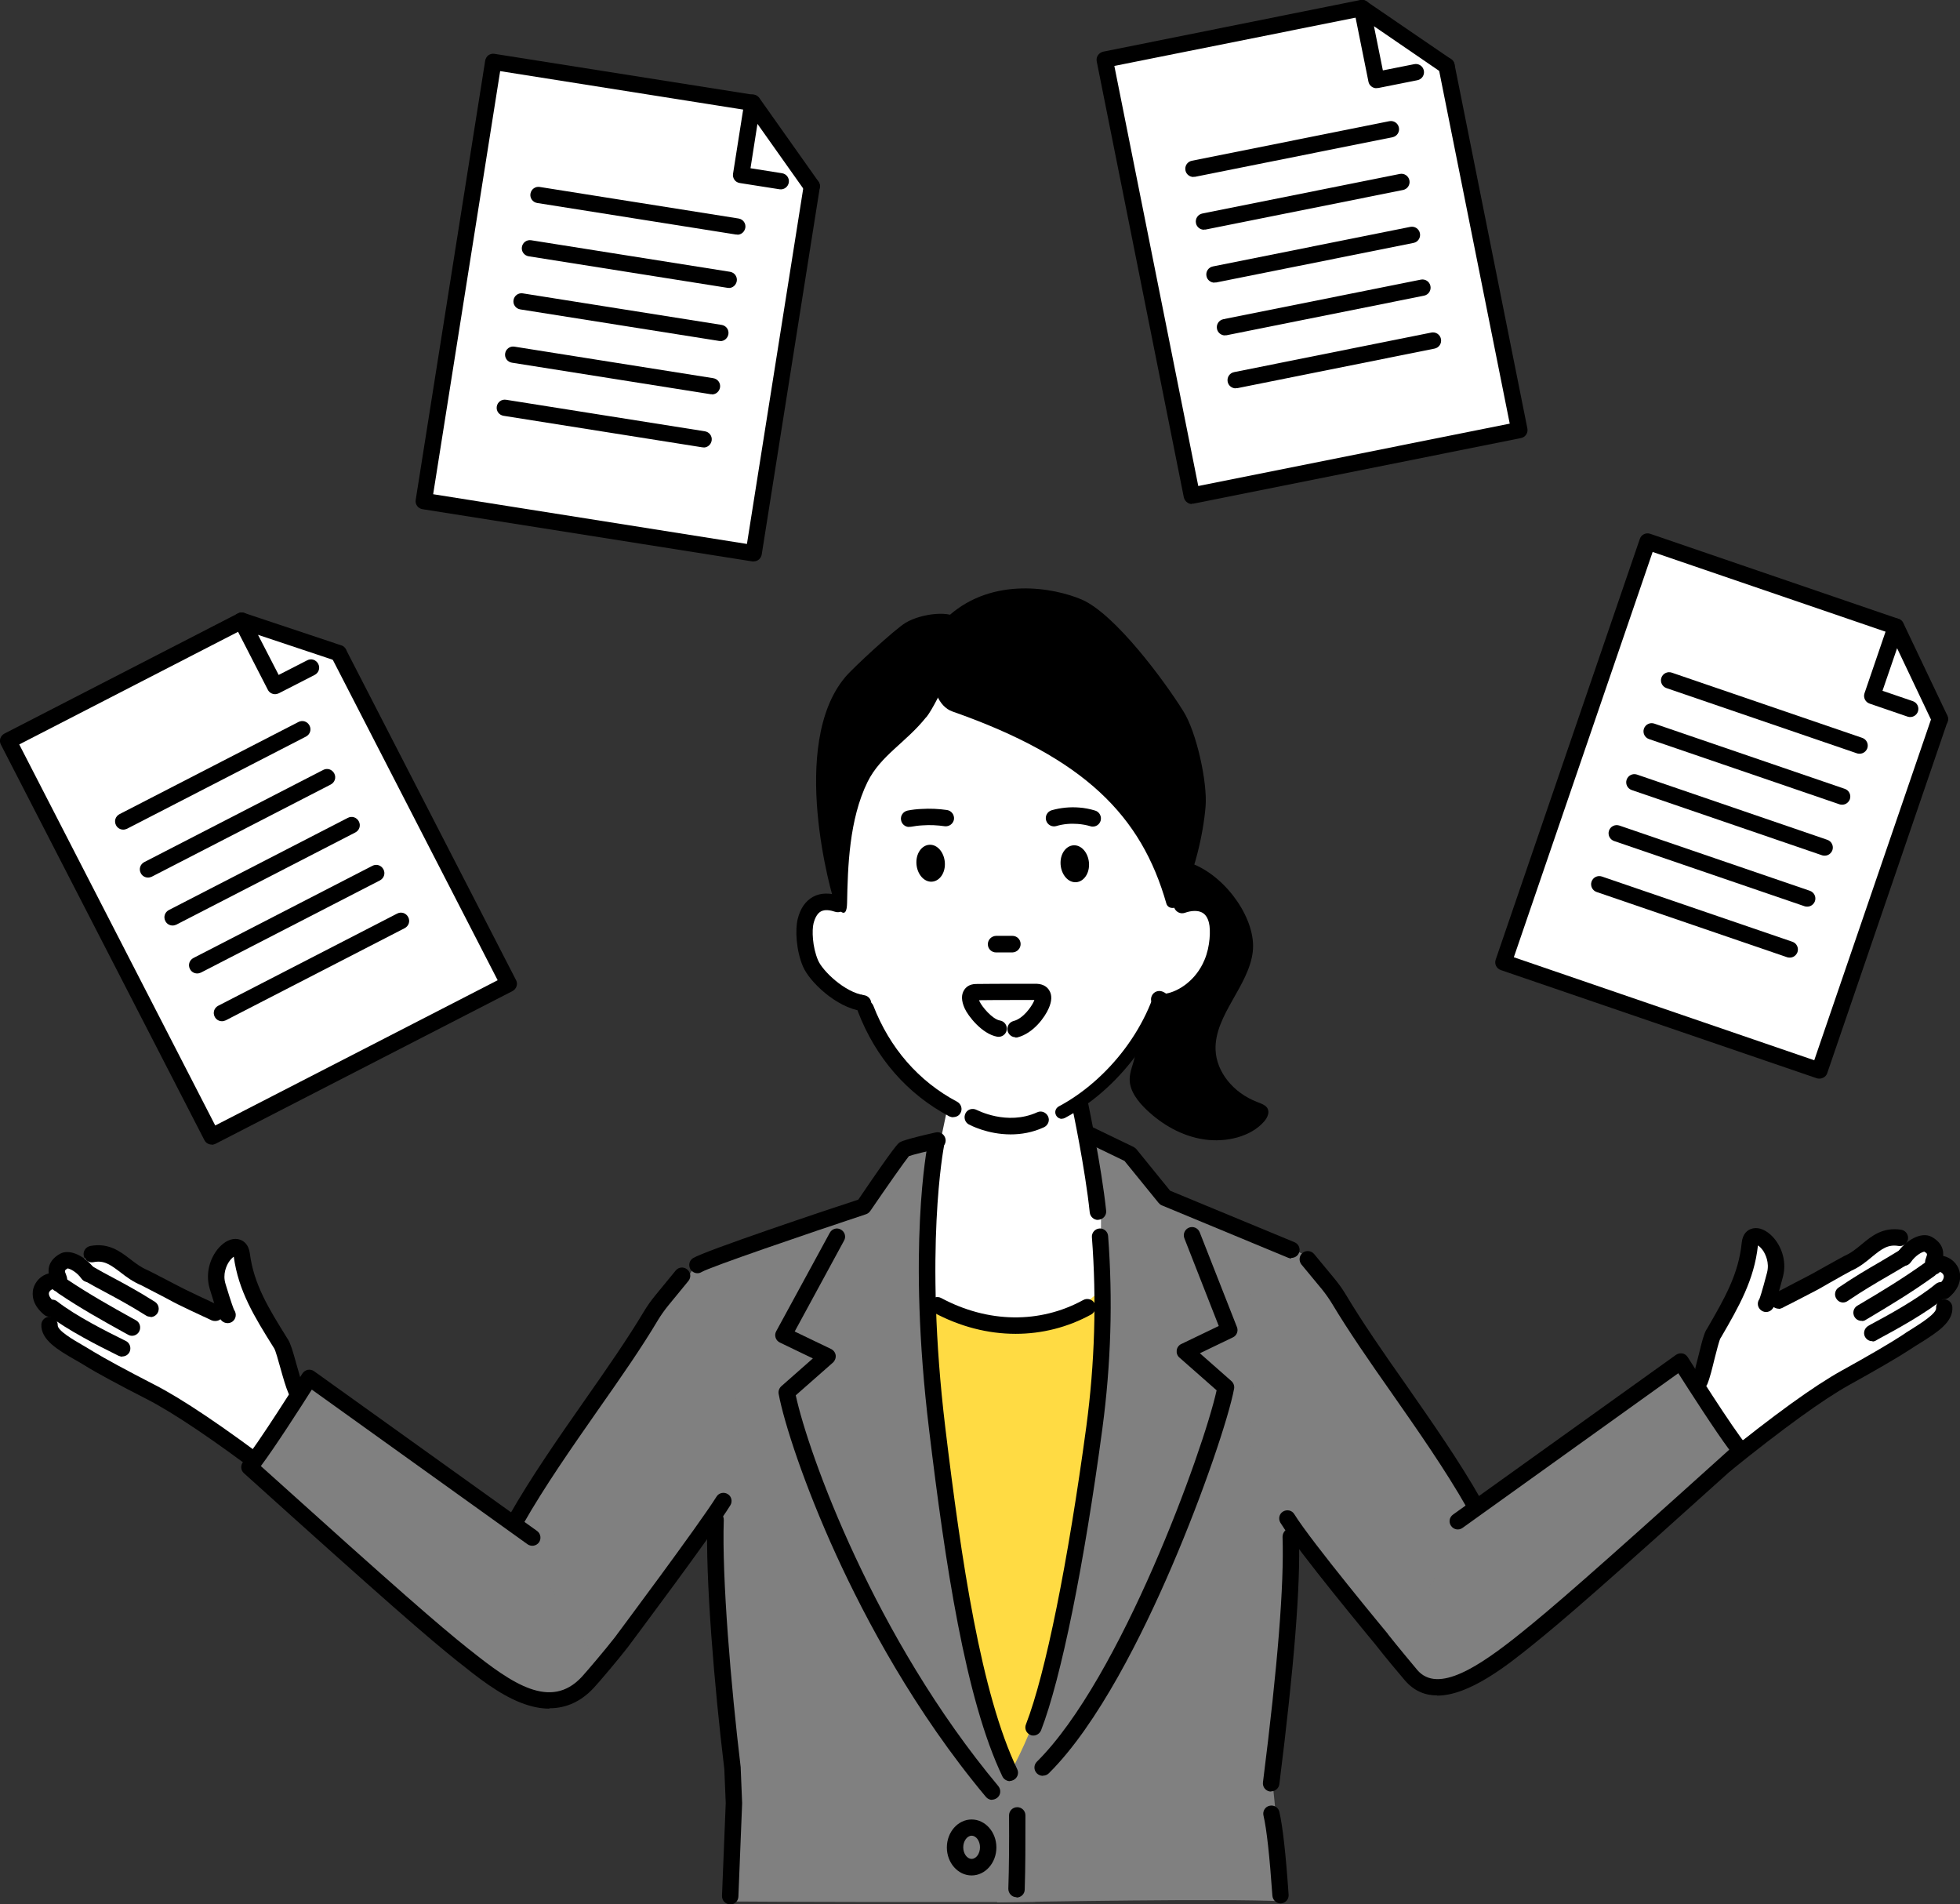<?xml version="1.0" encoding="UTF-8"?>
<svg id="_レイヤー_2" data-name="レイヤー 2" xmlns="http://www.w3.org/2000/svg" viewBox="0 0 110 106.85">
  <rect x="0" y="0" width="110" height="106.85" fill="#333333" stroke="none"/>
  <defs>
    <style>
      .cls-1 {
        fill: gray;
      }

      .cls-2 {
        fill: #fff;
      }

      .cls-3 {
        fill: #ffdb43;
      }
    </style>
  </defs>
  <g id="_レイヤー_1-2" data-name="レイヤー 1">
    <g>
      <path d="M70.31,53.39c-.22,1.93-2.15,3.57-2.09,5.5.04,1.24.98,2.42,2.33,2.94.21.08.44.16.56.32.17.24.03.55-.16.77-.74.86-2.14,1.2-3.39,1.01-1.25-.19-2.34-.84-3.18-1.63-.52-.49-.98-1.08-.98-1.74,0-.45.22-.88.3-1.33.15-.87-.25-1.73-.54-2.58-.62-1.78-.79-3.68-.48-5.51.17-1.02.57-2.13,1.65-2.65.81-.39,1.86-.33,2.7.02,1.88.79,3.48,3.14,3.28,4.87Z"/>
      <path class="cls-2" d="M51.39,102.8c.66.05,1.32.11,1.98.17.14,0,.29.01.43.02.45,0,.9,0,1.36.01,3.63.02,7.25-.04,10.88-.1v-33.26l-1.77-2.88-3.37-3.06-.29-1.74-7.44.22-.36,1.71-2.79,2.24-.58,3.52v33.01c.65.05,1.3.1,1.95.15Z"/>
      <path class="cls-2" d="M56.4,63.24c2.07,0,4.63-.96,6.82-3.88,2.19-2.91,2.85-7.23,2.85-10.52s-2.26-7.28-3.72-10.06c-1.1-2.09-12.86-2.45-14.03,2.19-1.46,5.83-1.47,8.72-.46,12.98,1.09,4.62,2.69,6.97,4.75,7.99,2.07,1.01,3.78,1.31,3.78,1.31Z"/>
      <path class="cls-2" d="M94.4,78.32c.53-1.01,1-2.05,1.47-3.09.24-.52.47-1.04.71-1.57.32-.7.63-1.41.9-2.13.15-.4.27-.81.4-1.22.11-.36.29-.78.66-.84.34-.05.63.24.8.54.41.72-.05,1.55-.12,2.38-.02.19-.28.57-.37.73s.98-.21.79-.22c1.05-.88,1.65-.81,2.89-1.4.85-.41,1.98-1.2,2.83-1.61.3-.14.61-.29.95-.3.33,0,.69.19.78.51.2-.09.55-.13.77-.15.22-.02.47.05.6.22.11.15.14.35.11.53s-.11.35-.19.52c.21-.01.59-.23.78-.14s.18.54.24.74c.1.3-.25.76-.53.89-.08.76.22.97-.32,1.51-.53.53-1.75,1.36-2.45,1.62-1.44.53-2.79,1.46-4.14,2.17-.52.27-1.08.69-1.57,1.01-.42.28-.77.42-1.13.78-.2.2-.75.52-.97.69-.54.42-.86.57-1.54.58s-1.38-.25-1.84-.74c-.47-.5-.83-1.4-.51-2.01Z"/>
      <path d="M59.6,62.78c-.13,0-.26-.07-.33-.2-.1-.18-.03-.4.15-.5,1.36-.72,2.67-1.86,3.68-3.2,1.08-1.43,1.8-3.04,2.07-4.65.03-.2.22-.34.42-.3.2.03.34.22.3.42-.29,1.73-1.06,3.45-2.21,4.97-1.09,1.44-2.44,2.62-3.92,3.41-.06.03-.11.04-.17.04Z"/>
      <path class="cls-3" d="M50.15,102.27c.54.05,1.08.1,1.63.14.39-.04.79-.07,1.18-.1,3.15-.24,6.31-.16,9.47-.18.29-1.32.59-2.65.81-3.98.45-4.41.16-8.9.44-13.32.28-4.3.28-8.65.72-12.95-.72-.01-1.45-.02-2.17-.01-1.23,1.51-3.14,2.5-5.09,2.5-1.77,0-3.65-.24-4.79-1.37-.91-.01-1.48-.55-2.38-.72.1.83.05,1.66-.2,2.35-.08.22-.15.44-.21.67-.05,1.19.05,2.38,0,3.57-.05,1.71-.1,3.42-.14,5.14,0,.11,0,.23,0,.34v17.8c.24.04.48.09.72.13Z"/>
      <path class="cls-1" d="M55.97,106.74c2-.03,12.68-.23,16.02-.06-.16-2.59-.35-4.57-.59-6.88.71-6.79,1.62-15.37,1.37-18.02-.03-.31,3.08-9.15.54-11.31-.4-.42-11.55-4.22-11.55-4.22,0,0,.73,21.98-4.78,32.68-.62,1.2-.91,4.15-1.02,7.82Z"/>
      <path d="M57,74.84c-1.55,0-3.12-.4-4.61-1.2-.22-.12-.31-.4-.19-.62.12-.22.4-.31.62-.19,2.63,1.41,5.54,1.45,7.98.11.22-.12.5-.04.63.18.12.22.04.5-.18.63-1.33.73-2.78,1.09-4.25,1.09Z"/>
      <path class="cls-1" d="M61.49,63.92c.22.04.48.09.71.12.49.07.92.34,1.2.74l2.95,4.25-4.4.1-.46-5.21Z"/>
      <path class="cls-1" d="M52.22,63.89l-.74,6.72s-3.9-2.28-3.54-2.52c.28-.18,1.76-2.16,2.47-3.11.25-.33.58-.59.97-.75l.84-.34Z"/>
      <path class="cls-1" d="M40.85,98.64c.16,2.2.16,5.06.09,8.05,1.46.02,14.11.05,17.16.02-.05-2.68-.29-4.94-.87-6.07-3.75-7.31-5.7-27.29-5.21-32.95-.33-2.49-1.89-.7-1.89-.7,0,0-10.6,3.57-11,3.98-2.54,2.17,1.13,13.25,1.1,13.57-.26,2.65.13,7.34.61,14.09Z"/>
      <path d="M55.68,100.99c-.13,0-.26-.06-.35-.17-4-4.78-6.77-10.01-8.39-13.55-1.8-3.93-2.94-7.45-3.24-9.06-.03-.16.03-.32.15-.43l1.77-1.56-1.85-.89c-.11-.05-.2-.15-.24-.27-.04-.12-.03-.25.03-.36l3.01-5.53c.12-.22.4-.31.62-.18.22.12.31.4.18.62l-2.77,5.1,2.04.98c.14.07.24.2.26.35.02.15-.04.31-.15.41l-2.09,1.84c.7,3.25,4.41,13.6,11.37,21.93.16.2.14.49-.06.65-.09.07-.19.11-.3.11Z"/>
      <path d="M54.53,105.23c-.77,0-1.39-.71-1.39-1.57s.62-1.57,1.39-1.57,1.39.71,1.39,1.57-.62,1.57-1.39,1.57ZM54.53,103c-.25,0-.47.3-.47.65s.21.65.47.65.47-.3.47-.65-.21-.65-.47-.65Z"/>
      <path d="M58.52,99.64c-.12,0-.24-.05-.33-.14-.18-.18-.18-.47,0-.65,4.71-4.67,9.35-17.49,10.09-20.84l-2.09-1.84c-.12-.1-.17-.26-.15-.41.02-.15.12-.29.26-.35l2.1-1.01-1.93-4.92c-.09-.24.02-.5.26-.6.24-.09.5.02.6.26l2.09,5.32c.09.22-.01.48-.23.58l-1.85.89,1.77,1.56c.12.11.18.27.15.43-.29,1.57-1.71,5.82-3.49,9.96-1.63,3.8-4.16,8.9-6.91,11.62-.09.09-.21.13-.32.13Z"/>
      <path d="M72.47,70.61c-.06,0-.12-.01-.18-.04l-7.09-2.94c-.07-.03-.13-.08-.18-.14l-1.91-2.35-2.19-1.06c-.23-.11-.33-.39-.21-.62.11-.23.39-.33.62-.21l2.28,1.1c.06.03.11.07.16.12l1.9,2.34,6.98,2.89c.24.1.35.37.25.6-.07.18-.25.28-.43.28Z"/>
      <path d="M39.14,71.44c-.15,0-.3-.08-.39-.22-.13-.22-.07-.5.15-.63.66-.41,7.52-2.71,9.27-3.28,2.07-3.05,2.23-3.15,2.32-3.21.07-.04.24-.16,2.02-.56.25-.06.49.1.55.35.06.25-.1.49-.35.55-.66.15-1.46.34-1.7.43-.25.31-1.27,1.76-2.17,3.08-.06.08-.14.15-.24.18-3.32,1.1-8.75,2.96-9.22,3.24-.08.05-.16.07-.24.07Z"/>
      <path d="M58.01,97.38c-.06,0-.11,0-.17-.03-.24-.09-.36-.36-.26-.6,1.1-2.84,2.36-9.1,3.39-16.73.47-3.52.58-7.09.31-10.6-.02-.25.17-.47.42-.49.25-.02.47.17.49.42.27,3.58.16,7.21-.32,10.79-1.03,7.7-2.32,14.04-3.44,16.94-.07.18-.25.3-.43.3Z"/>
      <path d="M61.62,68.45c-.23,0-.43-.18-.46-.41-.26-2.49-.97-5.84-.98-5.88-.05-.25.11-.49.35-.55.25-.05.49.11.55.35,0,.03.73,3.43,1,5.97.03.25-.16.48-.41.51-.02,0-.03,0-.05,0Z"/>
      <path d="M56.68,99.94c-.17,0-.34-.1-.42-.26-2.08-4.35-3.21-11.93-4.12-19.48-1.23-10.16-.11-15.84-.06-16.08.05-.25.29-.41.54-.36.25.05.41.29.36.54h0c-.01.06-1.13,5.79.07,15.78.9,7.47,2.01,14.96,4.04,19.19.11.23.01.5-.22.61-.06.03-.13.05-.2.05Z"/>
      <path d="M40.98,106.85s-.01,0-.02,0c-.25-.01-.45-.22-.44-.48l.21-5.2-.08-1.91c-.56-4.62-1.07-10.74-.95-14.01,0-.25.22-.46.48-.44.25,0,.45.22.44.48-.11,3.22.4,9.3.95,13.88,0,.01,0,.02,0,.04l.08,1.95s0,.03,0,.04l-.21,5.22c-.01.25-.21.44-.46.44Z"/>
      <path d="M71.87,106.8c-.24,0-.44-.19-.46-.43-.16-2.26-.32-3.73-.5-4.5-.06-.25.1-.5.34-.55.25-.06.5.1.55.34.19.82.36,2.34.52,4.65.02.25-.17.47-.43.49-.01,0-.02,0-.03,0Z"/>
      <path class="cls-2" d="M68.05,51.4c-.23-.64-.95-.96-1.57-.85-.62.12-1.15.6-1.49,1.17-.35.57-.54,1.24-.73,1.89,0,0-.47,2.6,1.21,2.33,2.09-.34,2.49-2.93,2.49-2.93.14-.53.28-1.11.1-1.62Z"/>
      <path class="cls-2" d="M45.27,51.6c.2-.64.82-.96,1.36-.85.54.12.99.6,1.29,1.17.3.57.47,1.24.63,1.89,0,0,.41,2.6-1.05,2.33-1.81-.34-2.15-2.93-2.15-2.93-.12-.53-.25-1.11-.08-1.62Z"/>
      <path d="M51.43,48.38c0,.57.35,1.06.79,1.09.44.03.81-.4.81-.98,0-.57-.35-1.06-.79-1.09-.44-.03-.81.4-.81.98Z"/>
      <path d="M59.52,48.41c0,.57.35,1.06.79,1.09.44.03.81-.4.81-.98,0-.57-.35-1.06-.79-1.09-.44-.03-.81.4-.81.98Z"/>
      <path d="M51.02,46.4c-.22,0-.41-.16-.45-.38-.05-.25.12-.49.37-.54.25-.05.51-.08.77-.09.48-.03.96-.01,1.44.06.25.04.42.27.39.52-.04.25-.27.42-.52.39-.41-.06-.83-.08-1.24-.05-.22.01-.44.04-.66.08-.03,0-.06,0-.08,0Z"/>
      <path d="M61.33,46.38s-.09,0-.13-.02c-.23-.07-.47-.11-.71-.13-.4-.03-.81,0-1.21.12-.24.07-.5-.07-.57-.32-.07-.24.07-.5.32-.57.5-.14,1.02-.19,1.53-.15.3.02.6.08.9.17.24.07.38.33.31.57-.06.2-.24.33-.44.33Z"/>
      <path d="M56.72,63.65c-1.31,0-2.29-.53-2.35-.56-.22-.12-.3-.4-.18-.63s.4-.3.63-.18c.02,0,1.69.9,3.39.13.23-.11.5,0,.61.23.11.23,0,.5-.23.61-.65.3-1.29.4-1.87.4Z"/>
      <path d="M53.5,62.69c-.07,0-.15-.02-.22-.05-2.36-1.25-4.14-3.29-5.13-5.88-.09-.24.03-.5.26-.6.24-.09.5.03.6.26.92,2.38,2.54,4.25,4.71,5.4.22.12.31.4.19.62-.08.16-.24.24-.41.24Z"/>
      <path d="M53.45,39.92c7.44,2.61,10.61,5.87,12.01,10.78.09.31.54.33.69.04.9-1.73,1.39-4.01,1.51-5.49.11-1.36-.51-4.17-1.24-5.33-1.06-1.71-3.84-5.47-5.71-6.28-1.55-.66-4.96-1.3-7.45.9-1.26,1.11-1.4,4.82.19,5.38Z"/>
      <path d="M51.98,40.24c-1.14,1.43-2.55,2.14-3.29,3.63-1.04,2.12-1.11,4.79-1.15,6.8-.02.92-.41.46-.64.17-.25-.63-2.64-9.05.53-12.84.43-.52,2.81-2.71,3.4-3.06.89-.53,2.6-.72,3-.17.6.82-1.21,4.68-1.84,5.47Z"/>
      <path d="M48.44,56.73s-.04,0-.07,0c-1.44-.2-2.95-1.65-3.31-2.51-.38-.9-.44-2.06-.29-2.66.15-.6.44-1.01.86-1.24.42-.23.94-.24,1.54-.04.24.08.37.34.29.59-.08.24-.34.37-.59.29-.24-.08-.56-.15-.8-.02-.18.1-.32.32-.41.66-.1.39-.07,1.33.25,2.08.25.59,1.49,1.8,2.59,1.96.25.04.43.27.39.52-.03.23-.23.4-.46.4Z"/>
      <path d="M55.9,53.44c-.25,0-.46-.2-.46-.46,0-.25.2-.46.46-.47h.92s0,0,0,0c.25,0,.46.2.46.46,0,.25-.2.46-.46.47h-.92s0,0,0,0Z"/>
      <path class="cls-1" d="M77.03,90.8c.44,1.14,1.88,2.67,2.38,3.26,1.56,1.83,4.31-.52,6.28-2.11,1.84-1.48,4.1-3.44,12.01-10.58-.76-.88-3.36-5-3.36-5l-11.89,8.6-5.41,5.83Z"/>
      <path class="cls-1" d="M78,92.61c-2.31-3.09-6.91-9.53-7.86-11.55l.26-3.9-.26-5.36c1.53-.73,2.99-1.47,4.02-.13,2.03,2.64,6.37,8.41,8.67,13.19l-4.83,7.75Z"/>
      <path d="M82.72,84.82c-.16,0-.32-.08-.4-.23-1.2-2.11-2.73-4.3-4.21-6.42-1.25-1.78-2.42-3.47-3.35-5.02-.17-.28-.36-.55-.57-.81l-1.15-1.39c-.16-.2-.13-.49.06-.65.2-.16.49-.13.65.06l1.15,1.39c.24.29.46.6.65.92.91,1.52,2.07,3.2,3.31,4.96,1.49,2.14,3.04,4.35,4.25,6.49.13.22.05.5-.17.63-.07.04-.15.06-.23.06Z"/>
      <path d="M80.66,95.13c-.67,0-1.29-.24-1.81-.84-.29-.34-1.15-1.36-1.66-2.02-.23-.28-4.32-5.2-5.33-6.83-.13-.22-.07-.5.15-.63.22-.13.5-.07.63.15.98,1.58,5.22,6.68,5.26,6.73,0,0,0,0,0,.01.51.65,1.36,1.66,1.64,2,1.16,1.36,3.49-.2,5.84-2.09,1.74-1.4,3.86-3.23,11.67-10.27-.78-1.04-2.26-3.35-2.86-4.29l-12.11,8.68c-.21.15-.49.1-.64-.11-.15-.21-.1-.49.11-.64l12.51-8.96c.1-.07.23-.1.36-.08.12.02.23.1.3.21.03.04,2.59,4.11,3.32,4.95.16.19.15.48-.04.64-8.09,7.29-10.25,9.16-12.03,10.59-1.33,1.07-3.5,2.81-5.31,2.81Z"/>
      <path class="cls-2" d="M17.29,79.08c-.53-1.01-1-2.05-1.47-3.09-.24-.52-.47-1.04-.71-1.57-.32-.7-.63-1.41-.9-2.13-.15-.4-.27-.81-.4-1.22-.11-.36-.29-.78-.66-.84-.34-.05-.63.24-.8.54-.41.72.05,1.55.12,2.38.02.19.28.57.37.73s-.98-.21-.79-.22c-1.05-.88-1.65-.81-2.89-1.4-.85-.41-1.98-1.2-2.83-1.61-.3-.14-.61-.29-.95-.3-.33,0-.69.19-.78.51-.2-.09-.55-.13-.77-.15-.22-.02-.47.05-.6.22-.11.15-.14.35-.11.53.03.18.11.35.19.52-.21-.01-.42.06-.61.15-.19.09-.34.25-.41.45-.1.3.46.93.75,1.06.08.76-.44.8.1,1.34.53.53,1.75,1.36,2.45,1.62,1.44.53,2.79,1.46,4.14,2.17.52.27,1.08.69,1.57,1.01.42.28.77.42,1.13.78.2.2.75.52.97.69.54.42.86.57,1.54.58s1.38-.25,1.84-.74c.47-.5.83-1.4.51-2.01Z"/>
      <g>
        <path d="M15.34,83.2c-.1,0-.19-.03-.28-.09-3.02-2.29-5.31-3.83-6.81-4.6-1.55-.79-2.87-1.5-3.52-1.91-.17-.1-.34-.21-.53-.31-.94-.54-1.91-1.11-1.88-1.97.01-.25.23-.45.48-.44.25.01.45.23.44.48-.01.3.88.82,1.42,1.13.18.11.38.22.55.33.64.39,1.93,1.09,3.45,1.87,1.55.79,3.89,2.36,6.95,4.68.2.15.24.44.09.65-.09.12-.23.18-.37.18Z"/>
        <path d="M2.78,73.88c-.1,0-.21-.03-.29-.1-.7-.57-.69-1.14-.63-1.44.1-.43.45-.79.88-.89.35-.08.7.02.91.28.16.2.14.49-.06.65-.19.16-.46.14-.63-.04-.05,0-.15.06-.2.16-.09.21.18.46.3.56.2.16.23.45.07.65-.09.11-.22.17-.36.17Z"/>
        <path d="M3.3,72.27c-.22,0-.42-.16-.45-.39,0-.02-.01-.03-.02-.05-.24-.63-.07-1.13.52-1.47.57-.34,1.48.16,1.97.85.15.21.1.49-.11.64-.21.15-.49.1-.64-.11-.27-.38-.65-.56-.78-.57-.18.11-.17.14-.09.33.03.08.06.16.07.26.02.25-.16.48-.41.5-.01,0-.03,0-.04,0ZM2.84,71.85s0,.01,0,.02c0,0,0-.01,0-.02ZM3.77,71.18h0,0ZM3.82,71.16s0,0,0,0c0,0,0,0,0,0Z"/>
        <path d="M12.07,74.12c-.07,0-.13-.01-.2-.04-.15-.07-.31-.15-.47-.22-.41-.19-.88-.41-1.43-.68-.05-.02-.25-.13-.72-.38-.48-.25-1.21-.63-1.31-.68-.48-.2-.86-.48-1.19-.74-.57-.43-.92-.68-1.51-.56-.25.05-.49-.12-.54-.37-.05-.25.12-.49.37-.54,1.02-.19,1.67.3,2.24.74.3.23.61.47.98.62.07.03.34.17,1.38.71.32.17.66.34.7.36.55.27,1.02.49,1.43.68.17.08.32.15.48.23.23.11.33.38.22.61-.08.17-.24.26-.42.26Z"/>
        <path d="M16.62,78.47c-.18,0-.34-.1-.42-.27-.16-.36-.31-.9-.46-1.43-.12-.42-.27-.99-.36-1.13l-.04-.06c-1.05-1.68-1.96-3.14-2.22-5.07-.08.06-.19.16-.29.32-.11.18-.35.65-.17,1.22.34,1.12.45,1.39.48,1.45h0c.15.21.11.5-.09.65-.2.15-.49.11-.65-.09-.09-.12-.17-.21-.63-1.75-.29-.97.1-1.91.62-2.41.35-.34.75-.46,1.09-.34.17.06.47.24.54.76.23,1.77,1.06,3.09,2.1,4.77l.04.06c.15.24.28.68.47,1.37.13.47.28,1,.41,1.29.1.23,0,.5-.23.61-.06.03-.13.04-.19.04ZM13.13,73.5h0s0,0,0,0Z"/>
        <path d="M8.43,73.88c-.08,0-.17-.02-.24-.07-.94-.59-1.62-.95-2.27-1.3-.4-.21-.78-.42-1.2-.66-.22-.13-.3-.41-.17-.63.13-.22.41-.3.63-.17.41.24.78.44,1.18.65.67.36,1.36.73,2.33,1.34.22.14.28.42.15.64-.09.14-.24.22-.39.22Z"/>
        <path d="M7.41,74.95c-.08,0-.15-.02-.22-.06l-.22-.12c-1.19-.66-2.42-1.34-3.71-2.21-.21-.14-.27-.43-.13-.64.14-.21.43-.27.64-.13,1.26.84,2.47,1.52,3.64,2.17l.22.12c.22.12.3.4.18.63-.08.15-.24.24-.4.24Z"/>
        <path d="M6.86,76.12c-.07,0-.14-.02-.21-.05l-.12-.06c-.97-.48-2.76-1.38-3.89-2.26-.2-.16-.24-.45-.08-.65.16-.2.45-.24.65-.08,1.06.83,2.8,1.7,3.73,2.16l.12.06c.23.11.32.39.21.62-.08.16-.24.25-.41.25Z"/>
      </g>
      <g>
        <path d="M96.85,82.63c.1,0,.19-.04.27-.1,2.95-2.38,5.19-4,6.66-4.82,1.52-.84,2.81-1.59,3.46-2.02.16-.11.34-.22.52-.33.92-.58,1.88-1.17,1.81-2.03-.02-.25-.24-.44-.49-.42-.25.02-.44.24-.42.49.02.3-.86.85-1.38,1.18-.18.11-.37.23-.54.35-.62.41-1.89,1.15-3.39,1.98-1.52.84-3.81,2.49-6.79,4.91-.2.16-.23.45-.07.65.09.12.23.18.37.17Z"/>
        <path d="M109.1,72.9c.1,0,.2-.04.29-.11.68-.59.66-1.17.58-1.46-.11-.43-.48-.77-.91-.86-.36-.07-.7.04-.9.31-.16.2-.12.49.08.65.19.15.47.12.63-.06.05,0,.15.06.2.16.1.21-.16.46-.28.56-.19.17-.21.46-.04.65.09.11.23.16.36.16Z"/>
        <path d="M108.47,71.31c-.25-.02-.45-.24-.43-.49,0-.1.03-.18.06-.26.07-.2.08-.22-.1-.33-.13.01-.5.21-.76.59-.14.21-.43.27-.64.13-.21-.14-.27-.43-.13-.64.46-.7,1.35-1.23,1.94-.91.59.33.78.81.56,1.45,0,.02-.01.04-.02.05-.03.22-.22.39-.44.4-.01,0-.03,0-.04,0ZM108.96,70.89s0-.01,0-.02c0,0,0,.01,0,.02ZM108.02,70.23h0,0ZM107.97,70.21s0,0,0,0c0,0,0,0,0,0Z"/>
        <path d="M99.82,73.44c.07,0,.13-.02.2-.05.15-.08.3-.16.47-.24.4-.21.86-.44,1.41-.73.05-.02.24-.13.71-.4.47-.27,1.19-.67,1.29-.72.47-.21.84-.51,1.16-.78.55-.45.9-.71,1.49-.61.25.04.49-.13.53-.38.04-.25-.13-.49-.38-.53-1.03-.16-1.66.35-2.21.81-.29.24-.59.49-.96.65-.07.03-.33.18-1.36.75-.32.18-.64.36-.69.38-.55.28-1,.52-1.4.73-.16.08-.32.16-.47.24-.23.12-.31.39-.2.62.08.16.25.25.42.25Z"/>
        <path d="M95.22,77.91c-.24-.1-.35-.37-.25-.6.12-.3.25-.83.37-1.31.17-.7.28-1.13.42-1.38l.04-.06c.99-1.71,1.77-3.06,1.95-4.83.05-.52.34-.71.51-.77.33-.13.73-.02,1.1.31.54.48.96,1.4.7,2.38-.41,1.55-.48,1.65-.57,1.77-.15.21-.43.26-.64.11-.21-.15-.26-.43-.11-.64h0c.03-.07.13-.34.43-1.48.15-.58-.1-1.04-.21-1.22-.11-.16-.22-.26-.3-.31-.21,1.94-1.07,3.43-2.06,5.14l-.04.06c-.08.14-.22.72-.33,1.14-.13.53-.26,1.08-.41,1.44-.07.17-.24.28-.41.29-.06,0-.13,0-.19-.03ZM98.73,72.86h0s0,0,0,0Z"/>
        <path d="M103.45,73.08c.08,0,.17-.03.24-.08.92-.62,1.59-1.01,2.23-1.38.39-.23.76-.44,1.18-.7.22-.13.28-.42.15-.63-.13-.22-.42-.28-.63-.15-.4.25-.77.46-1.15.69-.66.38-1.33.77-2.28,1.41-.21.14-.27.43-.12.64.09.14.24.21.4.2Z"/>
        <path d="M104.5,74.12c.08,0,.15-.02.22-.07l.22-.13c1.17-.7,2.37-1.42,3.63-2.33.21-.15.25-.44.1-.64-.15-.21-.44-.25-.64-.1-1.23.88-2.42,1.6-3.57,2.28l-.22.13c-.22.13-.29.41-.16.63.09.15.25.23.41.22Z"/>
        <path d="M105.09,75.27c.07,0,.14-.02.2-.06l.12-.07c.95-.51,2.72-1.47,3.82-2.39.2-.16.22-.45.06-.65-.16-.2-.45-.22-.65-.06-1.03.86-2.74,1.79-3.66,2.28l-.12.07c-.22.12-.31.4-.19.62.09.16.25.25.42.24Z"/>
      </g>
      <path class="cls-1" d="M34.67,91.73c-.44,1.14-1.88,2.67-2.38,3.26-1.56,1.83-4.31-.52-6.28-2.11-1.84-1.48-4.1-3.44-12.01-10.58.76-.88,3.36-5,3.36-5l11.89,8.6,5.41,5.83Z"/>
      <path class="cls-1" d="M33.69,93.53c2.31-3.09,6.91-9.53,7.86-11.55l-.26-3.9.26-5.36c-1.53-.73-2.99-1.47-4.02-.13-2.03,2.64-6.37,8.41-8.67,13.19l4.83,7.75Z"/>
      <path d="M28.97,85.74c-.08,0-.16-.02-.23-.06-.22-.13-.3-.41-.17-.63,1.22-2.15,2.76-4.36,4.25-6.49,1.24-1.77,2.4-3.44,3.31-4.96.19-.32.41-.63.65-.92l1.14-1.39c.16-.2.45-.23.65-.06.2.16.23.45.06.65l-1.14,1.39c-.21.26-.4.53-.57.81-.92,1.55-2.1,3.24-3.35,5.02-1.48,2.12-3.01,4.31-4.21,6.42-.08.15-.24.23-.4.23Z"/>
      <path d="M30.82,95.87c-.49,0-1.01-.11-1.56-.32-1.28-.49-2.52-1.49-3.51-2.28l-.03-.02c-1.78-1.43-3.94-3.3-12.03-10.59-.19-.17-.2-.45-.04-.64.73-.84,3.29-4.91,3.32-4.95.07-.11.18-.18.3-.21.12-.02.25,0,.36.08l12.51,8.96c.21.15.25.44.11.64-.15.21-.44.25-.64.11l-12.11-8.68c-.6.95-2.08,3.25-2.86,4.29,7.81,7.04,9.92,8.87,11.67,10.27l.03.02c2.42,1.94,4.56,3.4,6.3,1.55.26-.28,1.34-1.55,1.86-2.22.13-.18,4.73-6.33,5.71-7.9.13-.22.42-.28.63-.15.22.13.28.42.15.63-1.01,1.63-5.57,7.71-5.76,7.97,0,0,0,0,0,0-.51.66-1.61,1.96-1.91,2.28-.71.76-1.54,1.14-2.48,1.14Z"/>
      <path d="M71.34,100.52s-.04,0-.06,0c-.25-.03-.43-.26-.4-.51.83-6.57,1.19-11.07,1.1-13.78,0-.25.19-.47.44-.48.25-.01.47.19.48.44.09,2.79-.26,7.22-1.1,13.92-.03.23-.23.4-.46.4Z"/>
      <path d="M57,58.2c-.21,0-.39-.14-.45-.35-.06-.25.09-.5.33-.56.55-.14,1.01-.81,1.14-1.1.01-.03.02-.05.03-.08h-.62c-.23,0-.44,0-.66,0-.57,0-1.11,0-1.82.01,0,.02.02.05.03.08.12.27.71.99,1.14,1.06.25.04.42.28.38.53-.04.25-.28.42-.53.38-.86-.15-1.65-1.18-1.83-1.59-.19-.42-.2-.77-.03-1.03.08-.13.27-.34.68-.34.79-.01,1.37-.01,1.98-.01.22,0,.43,0,.66,0,0,0,0,0,0,0h.77c.41.02.6.23.68.36.17.26.16.61-.03,1.03-.2.46-.84,1.39-1.76,1.62-.04,0-.08.01-.11.01Z"/>
      <path d="M57.05,106.45s0,0-.01,0c-.25,0-.45-.22-.45-.47.04-1.2.05-2.51.04-4.12,0-.25.2-.46.46-.46h0c.25,0,.46.2.46.46,0,1.63,0,2.95-.04,4.16,0,.25-.21.45-.46.45Z"/>
      <path d="M65.24,56.69s-.03,0-.05,0c-.32,0-.43-.2-.47-.31-.12-.13-.16-.32-.08-.5.1-.23.37-.34.61-.24.04.02.12.05.19.11.66-.11,1.67-.71,2.16-1.89.32-.75.35-1.69.25-2.08-.07-.29-.2-.48-.39-.58-.23-.12-.58-.12-.97.02-.24.08-.5-.05-.59-.29-.08-.24.05-.5.29-.59.65-.22,1.24-.21,1.71.04.29.16.67.48.84,1.16.15.6.09,1.76-.29,2.66-.41.96-1.63,2.48-3.21,2.48Z"/>
    </g>
    <g>
      <g>
        <polygon class="cls-2" points="13.55 34.83 19.01 36.65 28.54 55.19 11.87 63.76 .46 41.57 13.55 34.83"/>
        <polygon class="cls-2" points="42.22 5.77 45.55 10.45 42.29 31.04 23.78 28.11 27.68 3.46 42.22 5.77"/>
        <polygon class="cls-2" points="76.44 .46 81.18 3.7 85.27 24.14 66.89 27.82 62 3.35 76.44 .46"/>
        <polygon class="cls-2" points="106.4 35.15 108.86 40.34 102.11 60.06 84.38 53.99 92.46 30.38 106.4 35.15"/>
      </g>
      <g>
        <path d="M102.11,60.52c-.05,0-.1,0-.15-.02l-17.73-6.07c-.24-.08-.37-.34-.29-.58l8.09-23.61c.08-.24.34-.37.58-.29l13.93,4.77c.24.08.37.34.29.58-.08.24-.34.37-.58.29l-13.5-4.62-7.79,22.74,16.86,5.78,6.61-19.29c.08-.24.34-.37.58-.29.24.08.37.34.29.58l-6.75,19.72c-.04.12-.12.21-.23.26-.06.03-.13.05-.2.05Z"/>
        <path d="M108.86,40.8c-.17,0-.34-.1-.41-.26l-1.98-4.17-.82,2.39,1.7.58c.24.08.37.34.29.58-.08.24-.34.37-.58.29l-2.13-.73c-.24-.08-.37-.34-.29-.58l1.33-3.89c.06-.18.22-.3.41-.31.19-.01.36.09.44.26l2.47,5.19c.11.23.01.5-.22.61-.06.03-.13.04-.2.04Z"/>
        <path d="M100.45,53.73s-.1,0-.15-.02l-10.69-3.66c-.24-.08-.37-.34-.29-.58.08-.24.34-.37.58-.29l10.69,3.66c.24.08.37.34.29.58-.07.19-.24.31-.43.31Z"/>
        <path d="M101.43,50.87s-.1,0-.15-.02l-10.69-3.66c-.24-.08-.37-.34-.29-.58.08-.24.34-.37.58-.29l10.69,3.66c.24.08.37.34.29.58-.07.19-.24.31-.43.31Z"/>
        <path d="M102.41,48.01s-.1,0-.15-.02l-10.68-3.66c-.24-.08-.37-.34-.29-.58.08-.24.34-.37.58-.29l10.68,3.66c.24.08.37.34.29.58-.07.19-.24.31-.43.31Z"/>
        <path d="M103.39,45.15s-.1,0-.15-.02l-10.69-3.66c-.24-.08-.37-.34-.29-.58.08-.24.34-.37.58-.29l10.69,3.66c.24.08.37.34.29.58-.07.19-.24.31-.43.31Z"/>
        <path d="M104.37,42.29s-.1,0-.15-.02l-10.69-3.66c-.24-.08-.37-.34-.29-.58.08-.24.34-.37.58-.29l10.69,3.66c.24.08.37.34.29.58-.07.19-.24.31-.43.31Z"/>
        <path d="M11.88,64.22c-.17,0-.33-.09-.41-.25L.05,41.78c-.12-.23-.03-.5.2-.62l13.1-6.74c.23-.12.5-.03.62.2.12.23.03.5-.2.62l-12.69,6.53,11,21.38,15.85-8.15-9.33-18.13c-.12-.23-.03-.5.2-.62.23-.12.5-.03.62.2l9.54,18.54c.06.11.07.23.03.35-.04.12-.12.21-.23.27l-16.67,8.57c-.07.03-.14.05-.21.05Z"/>
        <path d="M15.44,38.95c-.17,0-.33-.09-.41-.25l-1.88-3.66c-.09-.17-.06-.37.06-.51.12-.14.32-.2.49-.14l5.45,1.82c.24.08.37.34.29.58-.08.24-.34.37-.58.29l-4.38-1.46,1.16,2.25,1.6-.82c.23-.12.5-.03.62.2.12.23.03.5-.2.62l-2.01,1.03c-.07.03-.14.05-.21.05Z"/>
        <path d="M12.46,57.3c-.17,0-.33-.09-.41-.25-.12-.23-.03-.5.2-.62l10.04-5.17c.23-.12.5-.03.62.2.12.23.03.5-.2.62l-10.04,5.17c-.07.03-.14.05-.21.05Z"/>
        <path d="M11.07,54.62c-.17,0-.33-.09-.41-.25-.12-.23-.03-.5.2-.62l10.04-5.17c.23-.12.5-.03.62.2.12.23.03.5-.2.62l-10.04,5.17c-.07.03-.14.05-.21.05Z"/>
        <path d="M9.69,51.93c-.17,0-.33-.09-.41-.25-.12-.23-.03-.5.2-.62l10.04-5.17c.23-.12.5-.03.62.2.12.23.03.5-.2.62l-10.04,5.17c-.07.03-.14.05-.21.05Z"/>
        <path d="M8.31,49.24c-.17,0-.33-.09-.41-.25-.12-.23-.03-.5.2-.62l10.04-5.17c.23-.12.5-.03.62.2.12.23.03.5-.2.62l-10.04,5.17c-.07.03-.14.05-.21.05Z"/>
        <path d="M6.92,46.55c-.17,0-.33-.09-.41-.25-.12-.23-.03-.5.2-.62l10.04-5.17c.23-.12.5-.03.62.2.12.23.03.5-.2.62l-10.04,5.17c-.07.03-.14.05-.21.05Z"/>
        <path d="M42.29,31.5s-.05,0-.07,0l-18.51-2.93c-.25-.04-.42-.27-.38-.52l3.9-24.65c.02-.12.09-.23.18-.3.1-.07.22-.1.34-.08l14.55,2.3c.25.04.42.27.38.52-.04.25-.27.42-.52.38l-14.09-2.23-3.76,23.74,17.61,2.79,3.19-20.14c.04-.25.27-.42.52-.38.25.04.42.27.38.52l-3.26,20.59c-.04.23-.23.39-.45.39Z"/>
        <path d="M45.55,10.91c-.14,0-.29-.07-.37-.19l-2.67-3.77-.39,2.49,1.77.28c.25.04.42.27.38.52-.04.25-.28.42-.52.38l-2.23-.35c-.12-.02-.23-.08-.3-.18-.07-.1-.1-.22-.08-.34l.64-4.06c.03-.18.17-.33.35-.38.18-.04.37.03.48.18l3.32,4.69c.15.21.1.49-.11.64-.08.06-.17.08-.27.08Z"/>
        <path d="M39.49,25.1s-.05,0-.07,0l-11.16-1.77c-.25-.04-.42-.27-.38-.52.04-.25.27-.42.52-.38l11.16,1.77c.25.04.42.27.38.52-.04.23-.23.39-.45.39Z"/>
        <path d="M39.96,22.12s-.05,0-.07,0l-11.16-1.77c-.25-.04-.42-.27-.38-.52.04-.25.27-.42.52-.38l11.16,1.77c.25.04.42.27.38.52-.04.23-.23.39-.45.39Z"/>
        <path d="M40.43,19.13s-.05,0-.07,0l-11.16-1.77c-.25-.04-.42-.27-.38-.52.04-.25.27-.42.52-.38l11.16,1.77c.25.04.42.27.38.52-.04.23-.23.39-.45.39Z"/>
        <path d="M40.9,16.15s-.05,0-.07,0l-11.16-1.77c-.25-.04-.42-.27-.38-.52.04-.25.27-.42.52-.38l11.16,1.77c.25.04.42.27.38.52-.04.23-.23.39-.45.39Z"/>
        <path d="M41.38,13.16s-.05,0-.07,0l-11.16-1.77c-.25-.04-.42-.27-.38-.52.04-.25.27-.42.52-.38l11.16,1.77c.25.04.42.27.38.52-.04.23-.23.39-.45.39Z"/>
        <path d="M66.89,28.28c-.09,0-.18-.03-.25-.08-.1-.07-.17-.17-.2-.29l-4.89-24.47c-.02-.12,0-.24.07-.34.07-.1.17-.17.29-.2L76.35,0c.25-.05.49.11.54.36.05.25-.11.49-.36.54l-13.99,2.8,4.71,23.57,17.48-3.5-4-19.99c-.05-.25.11-.49.36-.54.25-.05.49.11.54.36l4.09,20.44c.05.25-.11.49-.36.54l-18.38,3.68s-.06,0-.09,0Z"/>
        <path d="M77.25,4.95c-.21,0-.41-.15-.45-.37l-.81-4.03c-.04-.18.04-.37.2-.47.16-.1.36-.1.51,0l4.74,3.24c.21.14.26.43.12.64-.14.21-.43.26-.64.12l-3.81-2.61.5,2.48,1.76-.35c.25-.05.49.11.54.36.05.25-.11.49-.36.54l-2.21.44s-.06,0-.09,0Z"/>
        <path d="M69.35,21.79c-.21,0-.41-.15-.45-.37-.05-.25.11-.49.36-.54l11.07-2.22c.25-.05.49.11.54.36.05.25-.11.49-.36.54l-11.07,2.22s-.06,0-.09,0Z"/>
        <path d="M68.75,18.82c-.21,0-.41-.15-.45-.37-.05-.25.11-.49.36-.54l11.08-2.22c.25-.05.49.11.54.36.05.25-.11.49-.36.54l-11.08,2.22s-.06,0-.09,0Z"/>
        <path d="M68.16,15.86c-.21,0-.41-.15-.45-.37-.05-.25.11-.49.36-.54l11.08-2.22c.25-.05.49.11.54.36.05.25-.11.49-.36.54l-11.08,2.22s-.06,0-.09,0Z"/>
        <path d="M67.57,12.89c-.21,0-.41-.15-.45-.37-.05-.25.11-.49.36-.54l11.08-2.22c.25-.05.49.11.54.36.05.25-.11.49-.36.54l-11.08,2.22s-.06,0-.09,0Z"/>
        <path d="M66.98,9.93c-.21,0-.41-.15-.45-.37-.05-.25.11-.49.36-.54l11.08-2.22c.25-.05.49.11.54.36.05.25-.11.49-.36.54l-11.08,2.22s-.06,0-.09,0Z"/>
      </g>
    </g>
  </g>
</svg>
